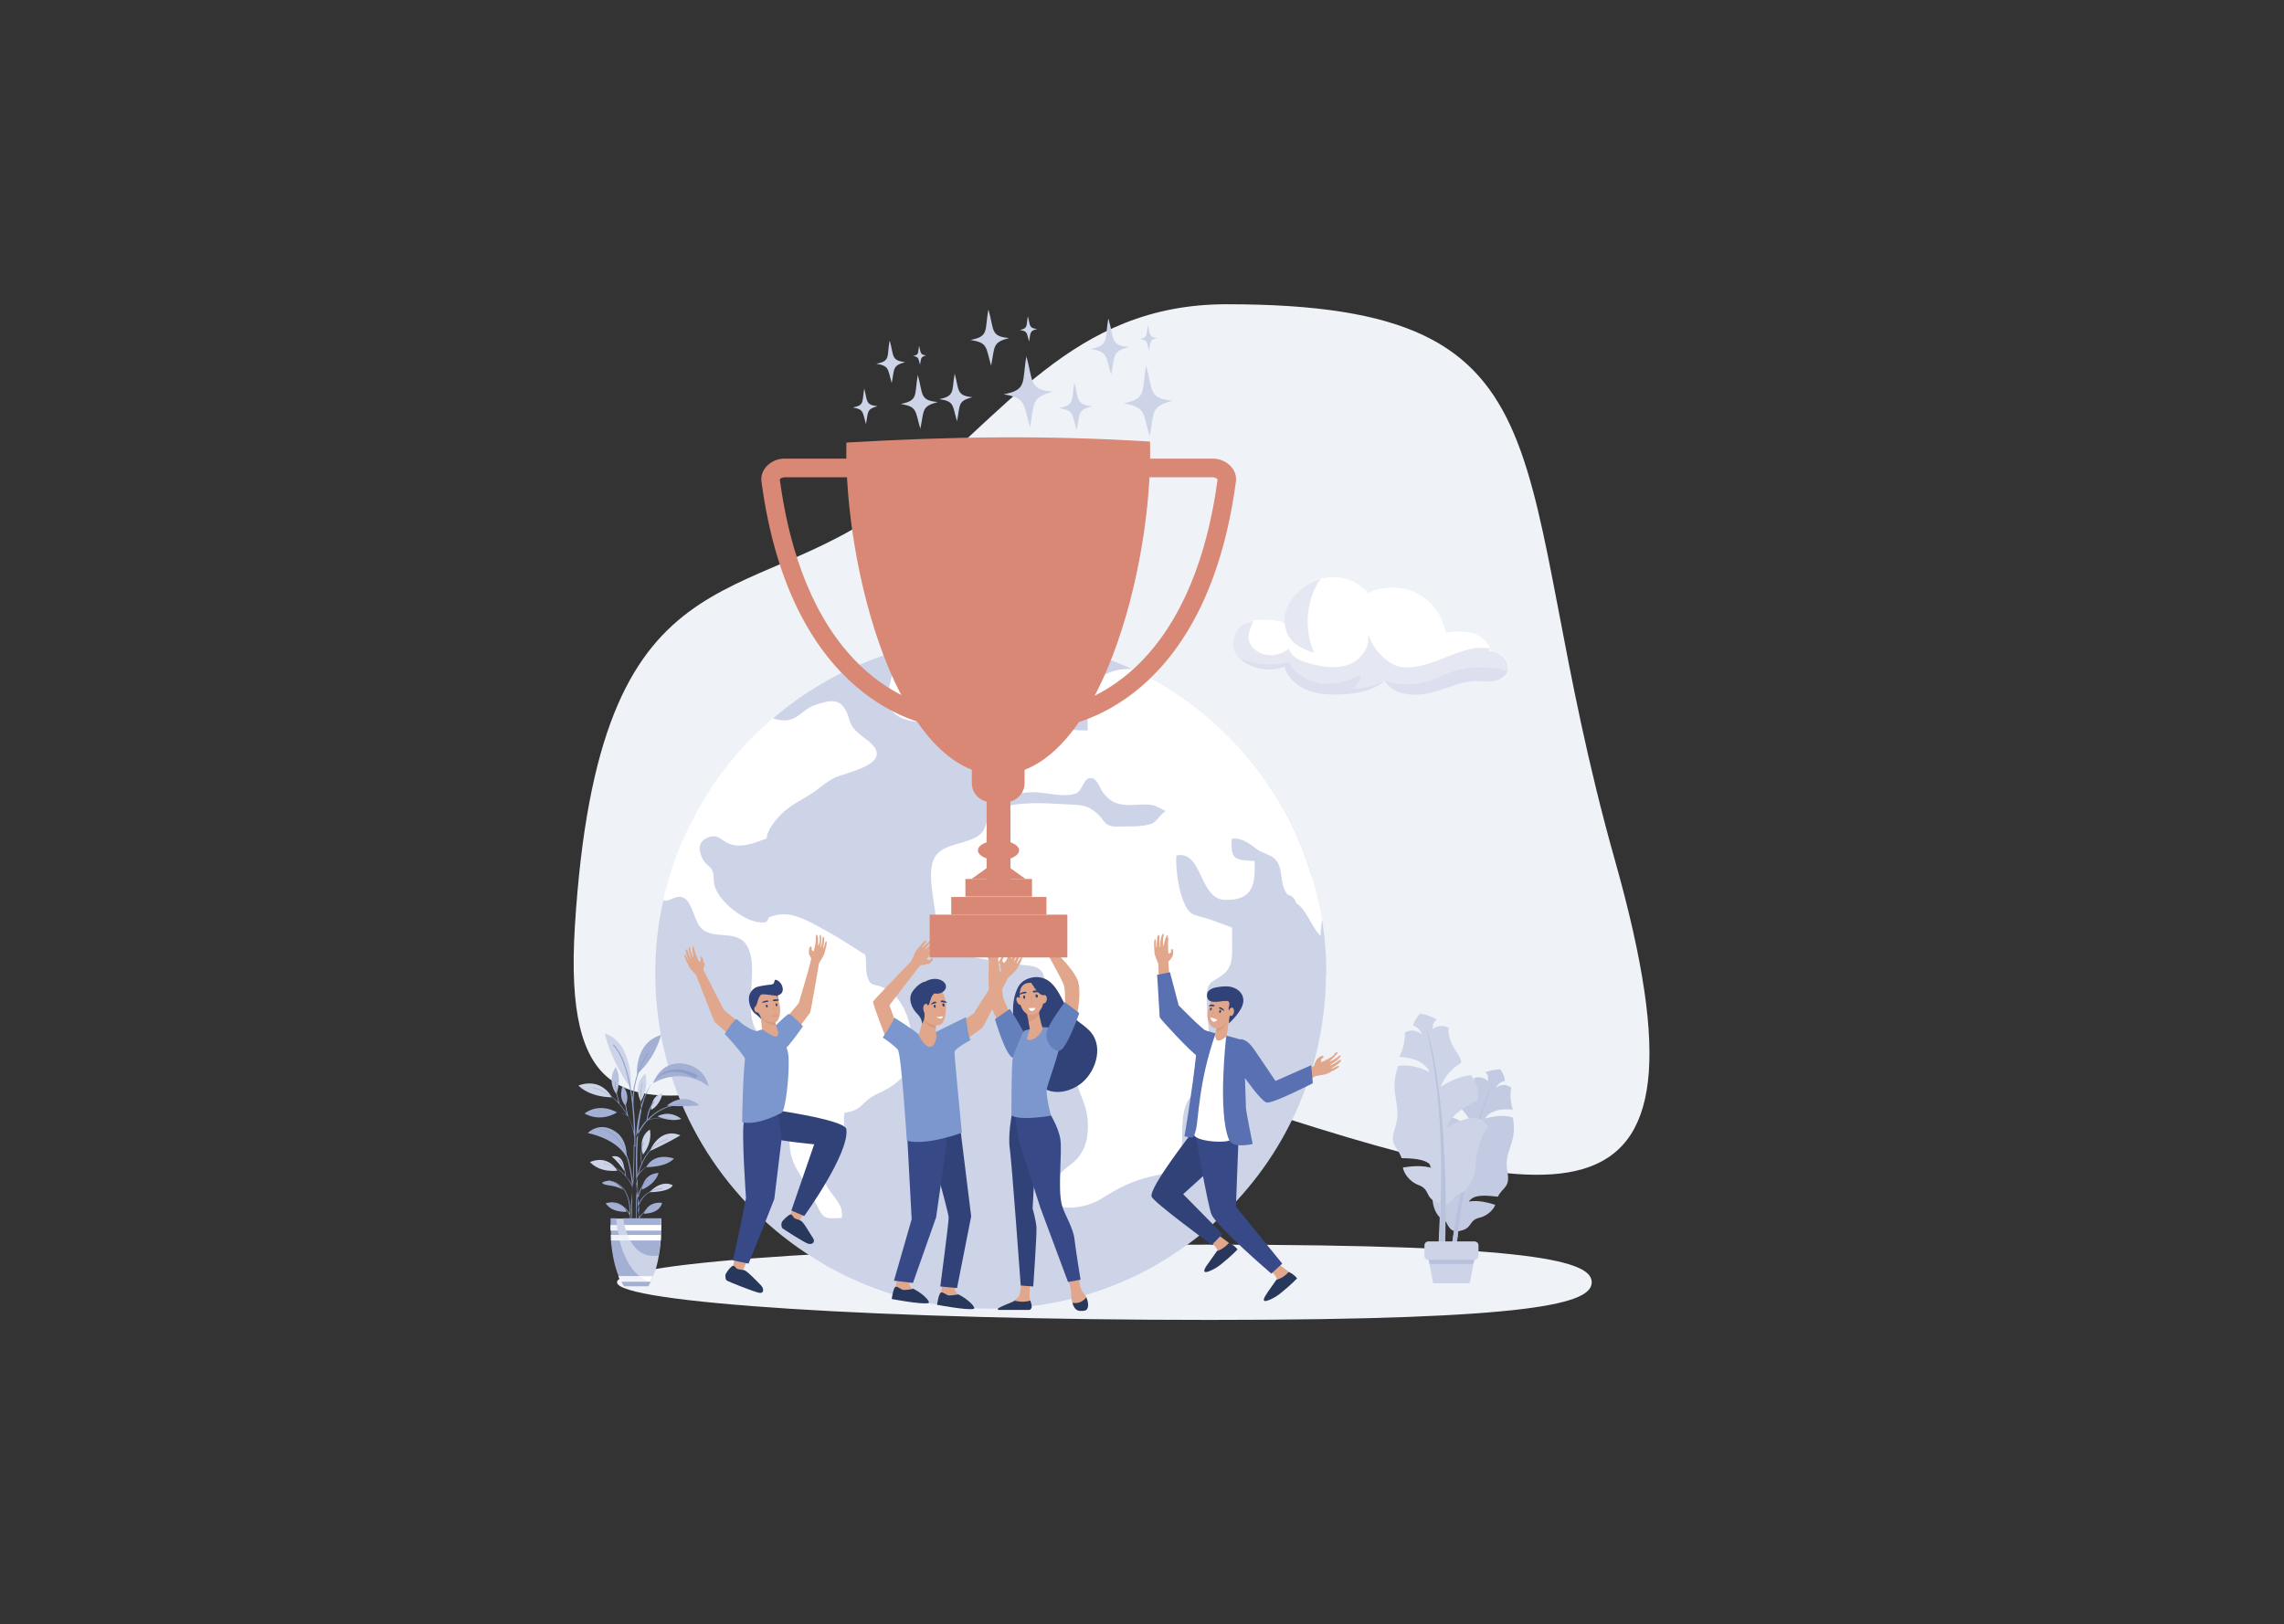 <?xml version="1.0" encoding="UTF-8"?>
<svg id="Capa_1" data-name="Capa 1" xmlns="http://www.w3.org/2000/svg" version="1.1" viewBox="0 0 710 505">
  <rect x="0" y="0" width="710" height="505" fill="#333333" stroke="none"/>
  <defs>
    <style>
      .cls-1 {
        fill: #a3b0d4;
      }

      .cls-1, .cls-2, .cls-3, .cls-4, .cls-5, .cls-6, .cls-7, .cls-8, .cls-9, .cls-10, .cls-11, .cls-12, .cls-13, .cls-14, .cls-15, .cls-16, .cls-17, .cls-18, .cls-19, .cls-20, .cls-21, .cls-22, .cls-23, .cls-24, .cls-25 {
        stroke-width: 0px;
      }

      .cls-1, .cls-3, .cls-4, .cls-5, .cls-6, .cls-9, .cls-10, .cls-12, .cls-13, .cls-14, .cls-15, .cls-16, .cls-17, .cls-18, .cls-19, .cls-20, .cls-21, .cls-22, .cls-23, .cls-24, .cls-25 {
        fill-rule: evenodd;
      }

      .cls-2 {
        fill: #d49e84;
      }

      .cls-3 {
        fill: #6380bd;
      }

      .cls-4 {
        fill: #7c97cd;
      }

      .cls-5 {
        fill: #c3cbe2;
      }

      .cls-6 {
        fill: #e1a894;
      }

      .cls-7, .cls-24 {
        fill: #cdd4e7;
      }

      .cls-8, .cls-16 {
        fill: #d88874;
      }

      .cls-9 {
        fill: #5971b2;
      }

      .cls-10 {
        fill: #d8997d;
      }

      .cls-11 {
        fill: #a65d5a;
      }

      .cls-12 {
        fill: #dce0ee;
      }

      .cls-13 {
        fill: #384987;
      }

      .cls-14 {
        fill: #b9c2dc;
      }

      .cls-15 {
        fill: #28385d;
      }

      .cls-17 {
        fill: #eff2f7;
      }

      .cls-18 {
        fill: #e5e8f3;
      }

      .cls-19 {
        fill: #e1a78c;
      }

      .cls-20 {
        fill: #304277;
      }

      .cls-21 {
        fill: #8e9eca;
      }

      .cls-22 {
        fill: #9da8d1;
      }

      .cls-23 {
        fill: #eff2f9;
      }

      .cls-25 {
        fill: #fff;
      }
    </style>
  </defs>
  <g>
    <path class="cls-17" d="M381.3,94.6c-48.2,0-68.5,34.5-103.2,61.3-46,35.5-92,12.4-99.4,132.2-6.6,106.6,75.3,11.5,190.7,49.7,115.4,38.2,167.5,53.6,132.7-70-34.9-123.6-8.8-173.2-120.7-173.2Z"/>
    <path class="cls-17" d="M376,387c101.7,0,118.8,5.2,118.8,11.7s-17.1,11.7-118.8,11.7-184.2-5.3-184.2-11.7,82.5-11.7,184.2-11.7Z"/>
  </g>
  <g>
    <path class="cls-24" d="M412.2,302.5c0,7.8-.9,15.4-2.5,22.7-1.9,8.7-4.9,16.9-8.9,24.7-6.3,12.4-15,23.3-25.5,32.2-.3.2-.5.4-.8.7-4.4,3.7-9.2,7-14.2,10-15.4,9-33.3,14.1-52.4,14.1s-35.3-4.7-50.2-12.9c-.7-.4-1.5-.8-2.2-1.3-27.2-15.9-46.6-43.7-50.9-76.3-.6-4.5-.9-9.1-.9-13.8,0-7.8.8-15.3,2.5-22.6,0-.3.1-.6.2-.9.8-3.5,1.8-7,3-10.3.3-.8.6-1.7.9-2.5,2.8-7.5,6.4-14.6,10.8-21.1,1.2-1.9,2.6-3.7,3.9-5.5,4.2-5.6,9-10.7,14.2-15.3.4-.3.7-.6,1.1-1,1.3-1.1,2.6-2.2,3.9-3.2,9.5-7.4,20.3-13.1,32-16.9.4-.1.7-.2,1.1-.3,9.7-3,20.1-4.6,30.8-4.6s4.8,0,7.1.2c2.7.2,5.4.5,8.1.9,9.6,1.4,18.7,4.1,27.2,7.9.5.2,1.1.5,1.6.7,26.6,12.4,47.1,35.8,55.7,64.2,1.3,4.3,2.3,8.7,3.1,13.3,0,.4.1.7.2,1.1.8,5.2,1.2,10.5,1.2,16Z"/>
    <path class="cls-25" d="M407.7,272.2c-8.6-28.5-29.1-51.8-55.7-64.2-3.6-.1-7.2.5-10.5,3-5,3.7-3.1,10.7-3.4,16.1-6.4.3-17.4-2.8-21.3,3.1-1.2,1.8-1.5,3.5-3.2,5.2-1.8,1.8-2.9,2.8-4.5,5-.9,1.3-1.4,2.3-2.8,2.7-1.4,6,11.2,3.2,14.8,3.2,3.7,0,10.3,1.9,13.5.3,1.9-.9,2.2-4.2,3.9-4.6,2.4-.7,3.3,3,4.3,4.3,2.2,2.9,4.1,3.8,7.6,4,2.5.1,5.1-.4,7.6,0,1.8.3,2.9,1.3,4.4,1.9-1.7.8-2.6,3.3-4.6,4-3,1-7.5.7-10.5.8-4.2.1-3.8-2-6.4-4.2-3-2.6-5.1-2.5-9.1-2.7-6.3-.3-18.1-1.4-23.2,2.6-2.5,2-1.6,4.9-4,6.8-3.9,3.2-11.3,2.5-14,7-2.4,4-.5,12.2,0,16.2.8,5.9.7,11.1,6.8,13.4,5.7,2.2,12.8,2.6,18.7,3.7,3.3.6,7.3,0,8.3,3.5.5,1.7,0,4.1.3,6,.8,3.9,3.5,5.6,6.3,8.3,2.9,2.7,2.6,4.5,2.6,8.8,0,6.3.6,9.8,3,15.6,1,2.5,1.6,5.4,1.6,8.2,0,4.8-1.4,8.7-4.9,11.5-4.4,3.4-8.6,7.2-5.6,12.5,3.7,2.7,11.3.7,14.7-1.5,5.8-3.7,10.3-5.9,17.2-7.3,12.4-2.5,5.2-14.6,9.6-23,1.3-2.5,3.9-3.7,5.2-6,1.6-2.8,1.7-6.4,1.7-9.6,0-5.5-1-10.9-1-16.4,0-5.1,1.3-4.7,4.6-7,3.9-2.7,3.3-6.6,3.3-11.2,0-1.3,0-2.5,0-3.8-2.4-.9-4.7-1.7-7.1-2.6-1.4-.5-4.9-1.1-5.9-2.1-3.3-3.1-4.7-13.4-4.3-17.7,8.1-1.8,7,13.5,15,13.8,8.9.3,9.6-5,9.3-12.1-6-.3-7.5-.2-7.1-6.9,3-.5,5.7,1.6,7.9,3.3,1.5,1.1,3.9,1.6,5.2,2.7,3.3,2.7,1.4,8.1,4.3,11.4,1.4.3,2.3,1.3,2.6,2.6,3.1,1.7,4.8,7.5,7.6,10.2,0-1.7.3-3.4.5-5.1-.7-4.5-1.8-8.9-3.1-13.3Z"/>
    <path class="cls-25" d="M261.7,378.5c.8-4.9-5-7.8-5.5-12.1-.6-5.2,4.2-8,5.7-12.1.8-2.3.2-5.7.6-8.3,3-.5,4.1-1,6.2-3.1,2.5-2.5,4.4-2.8,7.4-4.5,5.2-3.1,8.4-7.6,7.7-13.9-.6-6.4-2.8-14.5-9.1-17.4-3.1-1.4-4.1-.2-5.1-3.5-.6-2.1-.2-4.6-.6-6.7-3.4-2.1-7.1-4.7-10.8-6.7-3.7-2-8.6-5.2-13-5.8-2.2-.3-4,0-5.9.7-.6.2-.5,1.3-1.3,1.6-.9.3-2.8,0-3.7-.3-4.6-1.3-11.1-6.6-12.2-11.2-.4-1.5,0-3.2-.7-4.6-.5-1.1-1.9-1.8-2.6-2.9-1.5-2.4-2.4-5.9,1.3-7.3,3.3-1.3,4.2,1.2,7,2.1,3.8,1.2,7.7-.5,11.2-1.8.2-2.9,3.4-6.6,5.5-8.4,2.8-2.5,6.3-4,9.3-6.1,2-1.4,3.8-3.1,6-4.2,3.3-1.8,17.4-4,12.4-10.1-1.9-2.3-5.3-3.6-6.9-6.6-.6-1.1-.7-2.2-1.2-3.4-2.1-5-5.2-4.3-10-2.7-4.2,1.4-5.7,5.5-10.8,4.7-.9-.1-1.7-.3-2.4-.6-.4.3-.7.6-1.1,1-5.2,4.6-10,9.7-14.2,15.3-1.4,1.8-2.7,3.6-3.9,5.5-4.3,6.6-8,13.7-10.8,21.1-.3.8-.6,1.7-.9,2.5-1.2,3.4-2.1,6.8-3,10.3,0,.3-.1.6-.2.9,2.1.8,3.9-2,6.5-.7,2.7,1.4,3.1,7.3,5.6,9.6,4,3.6,11.2-.1,14.2,5.6,4.1,7.8-2.9,22.2,4.7,28.2,3.1,2.5,4,1.5,3.5,6.5-.4,4.3-1.1,8.6,0,12.9,1.2,4.6,4.3,7.6,4.7,12.3.3,4,.6,6.1,2.6,9.6,2.2,3.8,4.3,7.3,6.2,11.2,2.1,4.4,2.9,3.7,7.6,3.6Z"/>
    <path class="cls-25" d="M277.1,220.8c1.8,2.9,8.7,4.7,11.9,2.9,2.9-1.6,3.5-5.2,7.9-6.4,3.4-.9,10.7.7,13.1-2.2,2.1-2.6-.9-7.3,1.4-9.5,1.8-1.7,5.8-.2,7.9-1.7.6-.4,3.2-3.7,3.5-4.4,0-.1,0-.2.1-.3-2.7-.4-5.4-.7-8.1-.9-2.4-.2-4.7-.2-7.1-.2-10.7,0-21,1.6-30.8,4.6-.4.1-.7.2-1.1.3.6,1.1,1.2,2.3,1.5,3.8.9,4.7-3.3,9.2-.4,13.9Z"/>
  </g>
  <g>
    <g>
      <path class="cls-19" d="M279.1,396.5l-.7,3.8c-.1.5-.6,1.6-.6,2.1-.2,1.6,7.5-.5,5.9-1.5-.1,0-1-1.1-1-1.6,0-.9.2-2.2.2-2.2l-3.8-.5Z"/>
      <path class="cls-15" d="M283.7,400.8s-1.8.3-2.7.3c-.9,0-1.9-1.2-2.6-1-.7.2-1.2,3.8-1.2,3.8,0,0,8.9,1.7,11.3,1.3,1.1-.2-1.5-3-4.8-4.6Z"/>
      <path class="cls-19" d="M293.2,398.1l-.7,3.8c-.1.5-.6,1.6-.6,2.1-.2,1.6,7.5-.5,5.9-1.5-.1,0-1-1.1-1-1.6,0-.9.2-2.2.2-2.2l-3.8-.5Z"/>
      <path class="cls-15" d="M297.8,402.5s-1.8.3-2.7.3c-.9,0-1.9-1.2-2.6-.9-.7.2-1.2,3.8-1.2,3.8,0,0,8.9,1.7,11.3,1.3,1.1-.2-1.5-3-4.8-4.6Z"/>
      <path class="cls-19" d="M310.9,299.6c0,1.9.3,1.8.3,2,0,.3-2.1,3.5-2.1,3.5,0,0-6.1,9.4-6.4,10l-9.6,6.4,1.6,5.7s10.3-7.2,10.7-7.7c.5-.5,7.3-14.2,7.9-15.4,0,0,1.3-1.1,2-1.9.8-.7,1.2-1.8,1.4-2,0,0,.6-.9,1-2.1.4-1.1-.5-.2-.5-.2,0,0-1,1.8-1.2,1.7,0,0,.5-1.1,1-2.2.1-.3.2-.6.3-.9.3-.7,0-1.1-.5-.4-.1.2-.4.7-.5,1-.1.3-.3.6-.5.9-.3.5-.5,1-.5.9,0,0-.2,0,0-.3.1-.4.6-1.1.7-1.7,0-.3.3-1,.3-1,0,0,.1-1.1,0-1.1-.3-.2-.6.6-.7,1-.2.3-.4,1-.4,1,0,0-.7,1.4-.9,1.3,0,0,.3-.9.5-1.9.2-.9.3-1.8.1-1.8-.3-.1-.6.8-.6.8,0,0-.2.7-.3.9,0,.3-.4,1-.4,1,0,0-1.3,2.5-1.5,2.4-.2-.1-.5-.6-.5-.8,0-.2.3-.5.3-.7,0-.2,0-.4-.3-.5-.2,0-.7.8-.7.8,0,0-.4.7-.4,1.2Z"/>
      <path class="cls-19" d="M288.3,299.7c-1.8.6-1.8.3-2,.4-.3,0-2.6,3.1-2.6,3.1,0,0-6.9,8.9-7.2,9.4l2.5,6.9-3.6,3.3s-4.2-10.8-4-11.4c.3-.6,11-11.6,11.9-12.6,0,0,.7-1.6,1.1-2.5.4-1,1.3-1.7,1.5-2,0,0,.6-.9,1.6-1.7.9-.7.4.3.4.3,0,0-1.4,1.6-1.2,1.7.1,0,.8-.8,1.8-1.6.2-.2.5-.4.7-.6.6-.5,1-.3.5.3-.2.2-.5.6-.8.8-.3.2-.5.5-.7.8-.4.5-.7.8-.7.8,0,0,0,.2.3,0,.3-.3.9-.9,1.4-1.3.3-.2.9-.6.9-.6,0,0,1-.5,1-.4.3.2-.3.8-.7,1-.2.3-.8.7-.8.7,0,0-1,1.2-.9,1.3,0,0,.8-.6,1.6-1.1.7-.5,1.6-.8,1.7-.7.2.2-.6.8-.6.8,0,0-.6.4-.7.6-.2.2-.8.7-.8.7,0,0-2,2.1-1.8,2.2.2.1.7.3.9.2.2,0,.4-.4.5-.5.2,0,.4,0,.6.1.1.2-.5.9-.5.9,0,0-.5.6-1,.8Z"/>
      <path class="cls-20" d="M286.8,348.6s8,27.6,8.1,30c0,1.8-2.6,21.4-2.6,21.4l5.2.5,4.4-22.3-3.6-29.1-11.7-.5Z"/>
      <polygon class="cls-13" points="281.8 349.3 283.4 379.1 277.9 398.2 283.8 398.9 291 378.5 294.3 355.5 292.7 347.8 281.8 349.3"/>
      <path class="cls-4" d="M300.3,316.3s.6,6,1.4,7.1c0,0-5,2.6-5,3.8,0,1.3,2.3,25,2.3,25,0,0-10.8,4.1-17.1,2.5,0,0-1.7-26.9-2.8-28.3-1.1-1.4-4.7-3.8-4.7-3.8,0,0,3.5-5.2,3.6-6.2,0,0,6.4,4,7.5,5.2,1,1.3,3.4,0,4,0,0,0,9.8-4.9,10.7-5.3Z"/>
      <path class="cls-19" d="M287.1,316.5l-1.5,5.3s1.8,4,3.7,3.7c1.6-.3,1.8-3.3,1.8-3.3,0,0-.5-3.2,0-4.7.4-1.5-4-1-4-1Z"/>
      <path class="cls-10" d="M291.1,317.5c.4-1.5-4-1-4-1v.4c0,.3,0,.6.3.8.8,1.1,2.3,1.9,3.5,2.1,0-.9,0-1.8.2-2.4Z"/>
      <path class="cls-19" d="M287.3,308.7c-.1,0-1.7,6.1-.3,8,1.4,1.9,4.5,2.8,5.8,1.6,1.4-1.3,2.1-8.1-.2-10.1-2.3-2.1-5.3.5-5.3.5Z"/>
      <path class="cls-20" d="M287.8,305.2c-.9,0-2.6,1-4,2.9-1.8,2.3-.3,5.6,1.4,7.2,1.6,1.6,1.4,3.1,1.4,3.1l.4-.8c.3-.6.4-1.2.4-1.9,0-.4,0-.8-.2-1.2-.3-1,1.1-1.4,1.5-2.1.4-.5.5-1.9,1.1-2.8l.6-.7s1.5.3,2.6-.4c3-2.1-.8-5.7-5.2-3.4Z"/>
      <path class="cls-19" d="M288.6,313.6c0,.8-.5,1.4-.9,1.3-.4,0-.7-.7-.7-1.5,0-.8.5-1.3.9-1.3.4,0,.7.7.7,1.5Z"/>
      <path class="cls-20" d="M290.6,313.4c-.3,0-.6-1,0-1,.3,0,.4,1,0,1Z"/>
      <path class="cls-20" d="M293.4,313c.3,0,.4-1.1-.3-1-.3,0-.2,1,.3,1Z"/>
      <path class="cls-20" d="M290.8,311.5c.4,0,.4.3.1.4,0,0-1.7.5-1.6.4.1-.2.7-.8,1.5-.9Z"/>
      <path class="cls-20" d="M292.7,311.1c-.4,0-.4.4,0,.5.1,0,1.8.3,1.7.1-.2-.2-.9-.7-1.6-.6Z"/>
      <path class="cls-10" d="M293.3,315.1c-.7.6-.8.2-.5.1.8-.2-.1-.3-.6-1.7,0-.1.1-.2.2,0,0,0,.2.4.2.5.6,1,1,1,.8,1.2Z"/>
      <path class="cls-25" d="M293.1,316.2c-.7,1-1.4.2-2.1.1,1.8-.3,2.3-.4,2.1-.1Z"/>
    </g>
    <path class="cls-19" d="M330.8,318.4s.7-9.9-.1-12.1c-.8-2.2-5-9.6-5.2-9.9-.2-.3-4.6-.7-4.3-1.1.2-.5,2.2.3,2.4-.3.1-.6-2.8-5-2.4-5.1.7-.2,1.9,2.6,2.2,2.4.3-.2-1.5-2.8-1.1-3.2.5-.4,1.5,2.7,1.8,2.7.3,0-.6-3.1,0-3,.3,0,.7,2.8,1.1,2.6.4-.2.4-2.3.8-2.2.4,0-.3,1.8.2,2.8.4,1,.2,2,1.4,3.4,1.2,1.4,6,5.8,7.4,9.4,1.4,3.5-.3,11.4-.3,11.4l-4,2.3Z"/>
    <path class="cls-19" d="M310.6,290.7s-.1.7-.2.9c0,.3,0,1.1,0,1.1,0,0,0,2.8.2,2.8.2,0,.5-.5.5-.7,0-.2.2-.4.2-.5,0-.2.2-.3.5-.2.2,0,.1.8,0,1-.3.8-1.4,2.7-1.5,2.9-.1.2.7,5.1.8,6.7h0c.3,2.7.8,5.5.8,5.8l4.7,10.8-3.3,3.3s-5.4-11.9-5.6-12.5c0-.3-.4-6.7-.4-6.7,0-3.1.1-5.9.1-6.5,0,0-.4-1.6-.8-2.6-.3-1-.2-2.1-.3-2.3,0,0-.2-1,0-2.3.2-1.1.5,0,.5,0,0,0,0,2.1.2,2,.1,0,0-1.1.2-2.3,0-.3,0-.6.1-.9.1-.7.6-.9.6,0,0,.3,0,.7,0,1.1,0,.4,0,.7,0,1,0,.6,0,1,0,1,0,0,.1.1.2-.2,0-.4,0-1.3.2-1.8,0-.3.2-1,.2-1,0,0,.3-1.1.4-1.1.4,0,.3.9.2,1.3,0,.3-.1,1-.1,1,0,0,0,1.5.2,1.5.2,0,.8-3.6,1.2-3.6.3,0,.1,1.1.1,1.1Z"/>
    <path class="cls-20" d="M314.9,314.3c0-2.6.4-5.1,1.6-7.4,1-2,3.5-3.1,5.7-3.1,7.1.1,7.8,9.5,12.2,13.2,1.4,1.1,2.9,2.1,4.1,3.3,4.7,4.5,2.4,12.5-2.1,16.3-3.1,2.6-8,4-11.7,1.9-1.9-1.1-3.4-3-4.4-5-1.5-2.8-2.4-6.1-3.4-9.1-1.1-3.2-2-6.6-2-10Z"/>
    <path class="cls-3" d="M313.9,313.7s4.7,7,5.2,9.6c.5,2.6-1.8,5.8-4.1,5.6-2.3-.2-5.7-12-5.7-12l4.6-3.2Z"/>
    <path class="cls-19" d="M335.3,397.2s.4,3.5,1.3,4.6c.3.4.8.9,1.1,1.5.5,1.1.2,2.6-.2,3.5-.2.4,0,.4-.5.6-1.4.4-2.8-.3-3.4-1.7-.3-.7-.6-1.7-.6-2.9,0-3.1-1-4.7-1-4.7l3.3-.8Z"/>
    <path class="cls-19" d="M320.3,398.5s-.4,3.9-.2,5.1c.1.7.8,2.1.5,2.7-.4.6-.7.8-.7.8h-8.8c-.5,0-.2-.3.2-.6.6-.5,1.2-.8,3.2-1.7.1,0,.6-.4.8-.5.4-.3.9-.7,1.3-1.1.7-.7.8-4.1.8-4.1l3-.7Z"/>
    <path class="cls-20" d="M314.5,346.7s-1.2,6.3-.6,10.4c.6,4.1,3.4,42.6,3.4,42.6l3.9.3s1.1-16,1-18.2c-.1-2.2-1.2-6-1.2-6l.7-12.9-4.6-17.1-2.6.9Z"/>
    <path class="cls-13" d="M326,345.6s3,4.7,3.6,8.5c.7,3.8-.9,15.5.5,20.6.7,2.7,3.5,7,3.9,10.5.4,3.5,1.9,12.7,1.9,12.7l-3.9.7-8.6-23.1-6.7-20.8-1.6-10.7,10.9,1.7Z"/>
    <path class="cls-4" d="M324,319.4s4.1-.2,5.6,1.6c1.6,1.8-3.9,15.5-4.2,17.7-.3,2.2,1.3,8.2,1.3,8.2,0,0-9.6,1.7-12.3-.1,0,0,0-16,.4-17.6.3-1.6,2.9-8,3.5-8.6.6-.6,5.7-1.2,5.7-1.2Z"/>
    <path class="cls-19" d="M322.8,313.9s0,.1,0,.3c.2,1,.8,4.2,1.2,5.1.5,1.1-2,4.5-4.5,4-.7-.1.7-3.1.6-3.5-.1-.6-.3-1.5-.4-2.3,0-.5-.2-1-.3-1.4-.2-1.3-.4-2.4-.4-2.4l3.6.2Z"/>
    <path class="cls-10" d="M322.8,314.2c0-.2,0-.3,0-.3l-3.6-.2s.2,1.1.4,2.4c0,.5.2,1,.3,1.4.6,0,1.2-.3,1.8-.8.7-.5,1.1-1.2,1.4-1.9,0-.2,0-.4,0-.6Z"/>
    <path class="cls-19" d="M320.5,305.6s1.7-.2,2.8,1.2c1,1.4,2.1,5.7-.6,8-2.7,2.3-5.3-.4-5.6-3.2-.3-2.8-.4-6.2,3.5-6Z"/>
    <path class="cls-19" d="M316.2,311.6c.3.6.8,1,1.2.8.3-.2.4-.8,0-1.5-.3-.6-.8-1-1.2-.8-.3.2-.4.8,0,1.5Z"/>
    <path class="cls-20" d="M320.3,305.1s2.2,4.1,3.8,4.3c1.6.2,1.8,2.4,1.8,2.4,0,0-.5-5-2.1-6-1.6-1-3.6-.7-3.6-.7Z"/>
    <path class="cls-15" d="M333.4,405.1c2.1.4,3.6-.8,4.3-1.7.5,1.1.8,2.6.3,3.5-.4.8-1.4.7-2.2.7-.9,0-1.5-.5-1.9-1.2-.2-.3-.4-.8-.5-1.3Z"/>
    <path class="cls-15" d="M315.3,404.4c2.3.6,4.1.3,5,0,.2.7.5,1.6.4,2.1-.2.6-.5.8-.8.8-2.1,0-7.8,0-9.5,0-.2,0-.3-.3-.2-.4.4-.5,4.9-2.2,5.1-2.3Z"/>
    <path class="cls-19" d="M323.7,310.5c-.1.7.1,1.4.6,1.5.5.1,1-.4,1.1-1.1.1-.7-.1-1.4-.6-1.5-.5-.1-1,.4-1.1,1.1Z"/>
    <path class="cls-3" d="M331,311.6s-5.1,6.7-5.6,9.3c-.6,2.6,1.5,5.9,3.8,5.8,2.3,0,6.3-11.7,6.3-11.7l-4.5-3.4Z"/>
    <path class="cls-20" d="M319.1,308.7c-.2.2-.9.2-1.3.3-.2,0-.7.3-.9.3-.5-.1,1.1-1.1,2.1-.9.1,0,.2.2,0,.3Z"/>
    <path class="cls-20" d="M321.1,308.1c.9-.4,2.7.2,2.2.5-.2,0-.7-.1-.9-.1-.4,0-1.1.2-1.3,0-.1,0-.1-.3,0-.3Z"/>
    <path class="cls-20" d="M318.4,310.6c-.3,0-.6-1,0-1.1.4,0,.4,1,0,1.1Z"/>
    <path class="cls-20" d="M322.4,310.2c.3,0,.4-1.1-.3-1-.4,0-.2,1.1.3,1Z"/>
    <path class="cls-10" d="M320.1,312.1c0-.1.2-.1.3-.2.4-.2.5,0,0-1.8,0-.4-.2-.6,0-.6.1,0,.1.1.2.5.5,2,.4,1.8-.4,2.1,0,0,0,0-.1,0Z"/>
    <path class="cls-25" d="M319.8,313.6c0-.2.1-.1,2-.2.5,0-1.2,2-2,.2Z"/>
  </g>
  <g>
    <path class="cls-16" d="M325.7,142.6h51.4c3.9,0,7.6,3.2,7.1,7.1-9.1,68.1-50.1,76.6-58.5,76.6v-83.7h0ZM331.5,148.4v71.3c1.3-.3,2.6-.8,3.7-1.2,5.8-2.1,11.1-5.3,15.8-9.3,15.3-13.1,22.9-33.5,26.4-53.1.4-2.4.8-4.7,1.1-7-.2-.4-1-.7-1.4-.7h-45.6Z"/>
    <path class="cls-16" d="M295.2,142.6h-51.4c-3.9,0-7.6,3.2-7.1,7.1,9.1,68.1,50.1,76.6,58.5,76.6v-83.7h0ZM289.4,148.4v71.3c-1.3-.3-2.6-.8-3.7-1.2-5.8-2.1-11.1-5.3-15.8-9.3-15.3-13.1-22.9-33.5-26.4-53.1-.4-2.4-.8-4.7-1.1-7,.2-.4,1-.7,1.4-.7h45.6Z"/>
    <path class="cls-16" d="M263.2,137.6c32.6-1.9,62.4-2.3,94.3-.3,1,38.9-16.1,103.6-47.1,103.6h0c-31.4,0-48.1-64.5-47.3-103.3Z"/>
    <path class="cls-16" d="M302.2,237.6h16.3v5.9c0,3.2-2.6,5.9-5.9,5.9h-4.6c-3.2,0-5.9-2.6-5.9-5.9v-5.9Z"/>
    <polygon class="cls-16" points="310.4 267.2 314.6 270.3 318.8 273.3 302 273.3 306.2 270.3 310.4 267.2"/>
    <rect class="cls-8" x="306.7" y="246.7" width="7.4" height="31.4"/>
    <path class="cls-16" d="M310.4,261.3c3.5,0,6.4,1.4,6.4,3.1s-2.9,3.1-6.4,3.1-6.4-1.4-6.4-3.1,2.9-3.1,6.4-3.1Z"/>
    <rect class="cls-8" x="300.1" y="273.3" width="20.7" height="5.5"/>
    <rect class="cls-8" x="295.7" y="278.9" width="29.6" height="5.5"/>
    <rect class="cls-8" x="289" y="284.4" width="42.8" height="13.3"/>
  </g>
  <g>
    <path class="cls-25" d="M410.5,180c5.1-1.4,10.8-.2,14.8,4.4,4.7-2.3,10.5-2.3,15.2.1,4.7,2.4,8.1,7.1,8.9,12.3,2.7-.4,5.6-.7,8.2,0,2.7.7,5.2,2.8,5.6,5.5,3.3.1,6.8,3.3,5.6,6.4-.7,1.7-2.6,2.7-4.5,3-1.9.3-3.8,0-5.6,0-4,.2-7.8,1.9-11.7,3.1-3.2,1-6.7,1.5-10,.9-2.6-.5-5.1-1.8-6.4-4.1-3.6,3.1-8.6,4-13.4,4.2-3.5.2-7.2,0-10.5-1.3-3.3-1.3-6.3-3.9-7.2-7.3-4.7,1.7-10.1.8-13.8-2.5-2.8-2.5-2.6-7.1-.1-9.8,2-2.1,5.2-2.3,8.1-2.2,2,0,4.2.2,5.8,1.3-.4-3,.8-6.1,2.6-8.4,2.3-2.8,5.3-4.8,8.5-5.7Z"/>
    <path class="cls-18" d="M410.5,180c-3.2.9-6.2,2.8-8.5,5.7-1.9,2.4-3.1,5.4-2.6,8.4.3,2.3,1.2,4.3,2.9,5.8,1.8,1.5,4,2.4,6.2,3.1-3.2-7.4-2.6-16.4,2-23Z"/>
    <path class="cls-18" d="M385.5,204.8c3.7,3.4,9.1,4.2,13.8,2.5.9,3.4,3.9,6.1,7.2,7.3,3.3,1.3,7,1.4,10.5,1.3,4.8-.2,9.8-1.1,13.4-4.2,1.3,2.3,3.9,3.6,6.4,4.1,3.3.6,6.8.1,10-.9,3.9-1.2,7.6-3,11.7-3.1,1.9,0,3.8.2,5.6,0,1.9-.3,3.8-1.2,4.5-3,1.2-3.1-2.2-6.3-5.6-6.4,0-.3-.1-.6-.2-.9-1.3-.1-2.6,0-3.9,0-6.7.9-12.6,5-19.4,5.9-1.8.2-3.7.2-5.4-.4-1.5-.5-2.8-1.5-4-2.5-2.2-2-3.9-4.6-4.9-7.5,1,4.1-2.2,8.3-6.1,9.7-3.9,1.4-8.3.6-12.4-.5-2.5-.7-5.3-2-6.1-4.5-3,2.5-7.7,2.8-10.6.2-3.2-2.9-1.6-5.8-.4-8.8-1.6.3-3.2.8-4.3,2-2.5,2.7-2.7,7.3.1,9.8Z"/>
    <path class="cls-12" d="M430.4,211.7c-3.6,3.1-8.6,4-13.4,4.2-3.5.2-7.2,0-10.5-1.3-3.3-1.3-6.3-3.9-7.2-7.3-4.7,1.7-10.1.8-13.8-2.5,4.8,1.9,10.1,2.3,15.1,1,1.9,3.8,6,6.2,10.2,6.7,4.2.5,8.5-.7,12.2-2.7,0,1.8-1.1,3.5-2.7,4.3,3.5,0,6.9-.7,10-2.4Z"/>
    <path class="cls-12" d="M468.7,208.7c-.7,1.7-2.6,2.7-4.5,3-1.9.3-3.8,0-5.6,0-4,.2-7.8,1.9-11.7,3.1-3.2,1-6.7,1.5-10,.9-2.6-.5-5.1-1.8-6.4-4.1,4,1.6,8.9,1.5,13.1.3,2.4-.7,4.6-1.8,6.9-2.7,5.7-2.1,12.5-2.3,18.3-.5Z"/>
  </g>
  <path class="cls-24" d="M307.3,96.4c1.8,6.2.5,8.2,6.4,8.7-5.3,1.4-4.4,2.6-5.6,8.6-1.7-5.9-1-7.1-6.4-8,5.8-1.1,4.4-3,5.5-9.3Z"/>
  <path class="cls-24" d="M319,110.6c2.3,8,.7,10.5,8.3,11.2-6.8,1.8-5.7,3.3-7.1,11.1-2.2-7.6-1.2-9.1-8.2-10.3,7.5-1.4,5.6-3.8,7.1-12Z"/>
  <path class="cls-24" d="M296.7,115.9c1.5,5.4.5,7.1,5.6,7.6-4.6,1.2-3.8,2.2-4.8,7.5-1.5-5.1-.8-6.2-5.5-6.9,5-1,3.8-2.6,4.8-8.1Z"/>
  <path class="cls-24" d="M319.5,98.3c.8,2.8.2,3.7,2.9,4-2.4.6-2,1.2-2.5,3.9-.8-2.7-.4-3.2-2.9-3.6,2.6-.5,2-1.3,2.5-4.2Z"/>
  <path class="cls-24" d="M344.6,99.2c1.8,6.2.5,8.2,6.4,8.7-5.3,1.4-4.4,2.6-5.6,8.6-1.7-5.9-1-7.1-6.4-8,5.8-1.1,4.4-3,5.5-9.3Z"/>
  <path class="cls-24" d="M356.2,113.4c2.3,8,.7,10.5,8.3,11.2-6.8,1.8-5.7,3.3-7.1,11.1-2.2-7.6-1.2-9.1-8.2-10.3,7.5-1.4,5.6-3.8,7.1-12Z"/>
  <path class="cls-24" d="M333.9,118.7c1.5,5.4.5,7.1,5.6,7.6-4.6,1.2-3.8,2.2-4.8,7.5-1.5-5.1-.8-6.2-5.5-6.9,5-1,3.8-2.6,4.8-8.1Z"/>
  <path class="cls-24" d="M356.8,101.1c.8,2.8.2,3.7,2.9,4-2.4.6-2,1.2-2.5,3.9-.8-2.7-.4-3.2-2.9-3.6,2.6-.5,2-1.3,2.5-4.2Z"/>
  <path class="cls-24" d="M276.6,106c1.3,4.7.4,6.1,4.8,6.6-4,1.1-3.3,1.9-4.2,6.5-1.3-4.4-.7-5.3-4.8-6,4.4-.8,3.3-2.2,4.1-7Z"/>
  <path class="cls-24" d="M285.3,116.6c1.7,6,.5,7.9,6.2,8.4-5.1,1.4-4.2,2.5-5.4,8.3-1.7-5.7-.9-6.8-6.1-7.7,5.6-1.1,4.2-2.8,5.3-9Z"/>
  <path class="cls-24" d="M268.6,120.6c1.1,4,.3,5.3,4.2,5.7-3.4.9-2.9,1.7-3.6,5.6-1.1-3.8-.6-4.6-4.1-5.2,3.8-.7,2.8-1.9,3.6-6.1Z"/>
  <path class="cls-24" d="M285.7,107.5c.6,2.1.2,2.8,2.2,3-1.8.5-1.5.9-1.9,2.9-.6-2-.3-2.4-2.2-2.7,2-.4,1.5-1,1.9-3.2Z"/>
  <g>
    <path class="cls-20" d="M236.7,317s-1-1.2-1.8-1.7c-.8-.5-2-2.3-2.1-4.5-.1-2.2,1.4-3.4,2.2-3.8.9-.4,4.3-1,5.5-.7,1.2.4,1.4,4.8,1.4,4.8l-1.2,3.7-4.1,2.2Z"/>
    <path class="cls-19" d="M245.6,377.9v2.7s2.9-1.1,2.9-1.1c0,0,1.6-2.5,3.7-5.8-1.3-.6-2.7-1.1-4.1-1.6-1.4,3.4-2.5,5.8-2.5,5.8Z"/>
    <path class="cls-15" d="M248.7,379.4s-1.5-.4-1.8-.7c-.4-.3-.6-1.1-1.1-1.1-.6,0-2.6,1.9-2.8,2.5-.2.6-.1,1.4.2,1.8.4.3,6.7,4.4,8,4.8,1.3.4,2.4-.5,1.5-1.8-.9-1.2-3.1-5.5-4-5.4Z"/>
    <path class="cls-20" d="M237.3,344.6s25.4,3.4,25.8,6.5c1,7.5-13.1,27-13.1,27l-4-1.7,7.1-20.6s-11.3-1.1-12.3-1.8c-1-.7-3.5-9.5-3.5-9.5Z"/>
    <path class="cls-19" d="M227.7,393.9l.5,2.7,2.7-1.5s1.2-2.7,2.7-6.4c-1.4-.3-2.8-.6-4.3-.9-.9,3.6-1.5,6.1-1.5,6.1Z"/>
    <path class="cls-15" d="M231,394.9s-1.5-.2-1.9-.4c-.4-.3-.7-1-1.3-.9-.6.1-2.3,2.3-2.3,2.9,0,.6,0,1.4.5,1.7.4.3,8.7,3.6,10.1,3.8,1.3.2,1.5-1.2.5-2.3-1.1-1.1-4.7-5-5.5-4.8Z"/>
    <path class="cls-13" d="M241.9,347.1l-2.4-3.1s-7.3,1.1-8.2,4.4c-.9,3.3.6,24.1.6,24.1,0,0-2.8,14.2-4.1,19.4,1.4.3,3.5.7,4.9,1,2.6-6.3,8-20.1,8-20.1l2.3-18.9-1-6.8Z"/>
    <path class="cls-19" d="M251.4,296.3c.5,1.6.8,1.5.8,1.7,0,.2-.9,3.6-.9,3.6,0,0-2.8,9.8-3,10.3l-6.7,8,2.9,4.5s7-8.9,7.3-9.5c.3-.5,2.6-14.2,2.8-15.4,0,0,.8-1.3,1.3-2.2.5-.8.6-1.9.7-2.1,0,0,.3-.9.4-2.1,0-1-.5,0-.5,0,0,0-.4,1.9-.6,1.8-.1,0,.2-1.1.3-2.2,0-.3,0-.6,0-.8,0-.7-.4-.9-.5-.2,0,.3-.1.7-.1,1,0,.3-.1.6-.2.9-.1.6-.2,1-.2.9,0,0-.1,0-.1-.2,0-.4.2-1.2.2-1.7,0-.3,0-1,0-1,0,0-.2-1-.2-1-.3,0-.4.7-.3,1.1,0,.3,0,1,0,1,0,0-.3,1.4-.5,1.3,0,0,0-.9,0-1.8,0-.8-.2-1.6-.4-1.6-.3,0-.3.9-.3.9,0,0,0,.6,0,.8,0,.2-.1,1-.1,1,0,0-.5,2.5-.6,2.5-.2,0-.6-.4-.6-.5,0-.2,0-.5,0-.7,0-.2-.2-.4-.4-.3-.2,0-.4.9-.4.9,0,0-.1.7,0,1.2Z"/>
    <path class="cls-4" d="M245.1,315.3c-.3,0-7.7,6.5-7.4,8.5.2,2,3.6,4.6,5.8,2.9,2.1-1.7,6.1-7.6,6.1-7.6,0,0-3.4-3.7-4.4-3.8Z"/>
    <path class="cls-4" d="M241.8,320.5c0,0,3.1,4.4,3.3,7.9.4,6.3-1,17-2.1,17.6-8.6,4.4-12.3,2.9-12.3,2.9,0,0,.2-19.5,1.6-24.1.6-1.9,1.3-3.6,3.3-4.3.4-.2,4.1-1.4,6.2,0Z"/>
    <path class="cls-19" d="M240.7,317l1.1,3.6s.3,1-.2,1.5c-.8.9-4.7-2.1-4.7-2.1l-.7-5.9,4.5,2.9Z"/>
    <path class="cls-10" d="M236.4,315.9c1.2,2.2,3.6,3,4.8,2.9l-.5-1.9-4.5-2.9.2,1.8Z"/>
    <path class="cls-19" d="M237,307.9c1.6-1,3.7-.3,4.4,1.5.3.8.6,1.7.9,2.8.6,2.6-.1,5.4-1.3,5.7-1.2.3-4.8-.7-5.8-4.3-.6-2.3,0-4.6,1.7-5.6Z"/>
    <path class="cls-19" d="M236.2,313.6c.1.6-.1,1.1-.6,1.2-.5.1-1-.3-1.1-.8-.1-.6.1-1.1.6-1.2.5-.1,1,.3,1.1.8Z"/>
    <path class="cls-20" d="M235.1,312.8s-.5-1.2-.6-2.4c0-1.2.6-3.1,1.8-3.5,1.2-.5,4.1-.5,4.3-1.3.2-.8.2-.8.3-.9.2-.3,2.1.5,2.4,2.5.3,2-1.5,2.3-1.8,2.4-.3.1-3.7-.6-4.7-.4-1,.2-1.7,3.7-1.7,3.7Z"/>
    <path class="cls-19" d="M219.1,299.5c-.2,1.7-.5,1.6-.5,1.8,0,.3,1.6,3.3,1.6,3.3,0,0,4.7,9.1,4.9,9.5l8.1,6.6-2,5s-8.6-7.4-9-7.9c-.4-.5-5.3-13.4-5.8-14.6,0,0-1-1.1-1.7-1.9-.6-.7-.9-1.7-1.1-2,0,0-.5-.8-.8-2-.2-1,.4-.2.4-.2,0,0,.8,1.7.9,1.7,0,0-.4-1-.7-2.1,0-.3-.1-.6-.2-.8-.2-.7.2-1,.5-.3.1.2.3.6.3.9,0,.3.3.6.4.9.2.5.4.9.4.9,0,0,.1,0,0-.3,0-.4-.4-1.1-.5-1.6,0-.3-.2-.9-.2-.9,0,0,0-1,0-1,.3-.1.5.6.5,1,.1.3.3.9.3.9,0,0,.5,1.3.7,1.2,0,0-.2-.9-.3-1.7-.1-.8,0-1.6,0-1.7.3,0,.5.8.5.8,0,0,.1.6.2.8,0,.2.3.9.3.9,0,0,.9,2.4,1.1,2.3.2,0,.5-.5.5-.6,0-.2-.2-.5-.2-.6,0-.2.1-.4.3-.4.2,0,.5.8.5.8,0,0,.3.7.2,1.1Z"/>
    <path class="cls-4" d="M229,316.9c.3,0,3.3,3.6,7.7,4,.1,2-.9,12.3-3.4,11.1-1.6-3.9-8-10.5-8-10.5,0,0,2.6-4.3,3.6-4.6Z"/>
    <path class="cls-10" d="M239.5,315.7c.9,0,1.3,0,2.2,0,.3,0-.4.9-2.2.1,0,0,0,0,0,0Z"/>
    <path class="cls-20" d="M238.6,311.1c.4,0,.4.4,0,.4-3.3.8-1.1-.5,0-.4Z"/>
    <path class="cls-20" d="M240.5,310.8c-.4.2-.3.5,0,.5,3.4-.2.9-.8,0-.5Z"/>
    <path class="cls-10" d="M240.3,314.5h0c.4,0,.6-.1.6-.3,0-.1,0-.3-.1-.5-.1-.3-.3-.7-.5-1.4,0,0,0,0-.1,0,0,0,0,0,0,.1.2.7.4,1.2.5,1.5,0,.2.1.3.1.4,0,0-.3.1-.5.2,0,0,0,0,0,.1,0,0,0,0,0,0Z"/>
    <path class="cls-20" d="M241.5,312.9c.2,0,.3-1-.3-.9-.3,0-.1.9.3.9Z"/>
    <path class="cls-20" d="M238.5,313.3c.2,0,.3-1-.3-.9-.3,0-.1.9.3.9Z"/>
  </g>
  <g>
    <path class="cls-19" d="M379,384.2s4.3,3.1,5,4c1,1.3-7.3,3.8-6.4,2.3.2-.4.8-1.6.8-1.7.1-.6-1.6-2.3-1.6-2.3l2.2-2.3Z"/>
    <path class="cls-15" d="M375.4,393.1l2.9-4.1s1.8-.4,3.7-2.5c0,0,1.7.6,2.7,2,0,0-2,2.1-5,4.5,0,0-1.8,1.6-4.2,2.4-2.5.8-.1-2.3-.1-2.3Z"/>
    <path class="cls-19" d="M414.9,327.8s-.5.5-.7.6c-.2.2-.9.6-.9.6,0,0-2.5,1.4-2.6,1.2,0-.2,0-.7,0-.9.1-.1.5-.3.6-.4.1-.1.2-.4,0-.6-.2-.2-1,.3-1,.3,0,0-.7.4-1,.9-1,1.6-.7,1.7-.8,1.9-.2.2-3.7,1.8-3.7,1.8,0,0-10.5,4.4-11.1,4.6h0c0,.5.2.9.3,1.4.3,1.5.7,1.6,1,3,1.6-.8,12.8-7,13.9-7.6,0,0,1.7-.3,2.8-.5,1.1-.2,2-.9,2.3-1,0,0,1-.4,2-1.2.9-.7-.3-.4-.3-.4,0,0-1.9,1-1.9.8,0-.1,1-.6,2-1.4.3-.2.5-.4.7-.6.6-.5.5-1-.2-.6-.3.1-.7.4-.9.6-.3.2-.6.4-.9.5-.5.3-.9.5-.9.5,0,0-.1,0,.1-.3.3-.3,1.1-.7,1.6-1.1.3-.2.8-.7.8-.7,0,0,.7-.8.7-.9-.2-.3-.8.1-1.1.5-.3.1-.9.6-.9.6,0,0-1.4.8-1.5.6,0,0,.7-.6,1.4-1.3.6-.6,1.2-1.4,1.1-1.5-.2-.2-1,.4-1,.4Z"/>
    <path class="cls-19" d="M363.3,291.7s-.1.7-.2.9c0,.3,0,1.1,0,1.1,0,0,0,2.8.2,2.8.2,0,.7-.3.7-.4,0-.2,0-.6,0-.7,0-.2.3-.3.5-.3.2,0,.2,1,.2,1,0,0,0,.8-.2,1.2-.9,1.6-1.1,1.4-1.3,1.6-.1.3.3,4,.3,4,0,0,1.5,11.1,1.6,11.7h0c-.4.3-.9.3-1.4.3-1.5.4-1.8,0-3.2.4-.1-1.8-.4-14.2-.4-15.5,0,0-.6-1.6-1-2.6-.4-1-.2-2.1-.3-2.4,0,0-.1-1.1,0-2.3.2-1.1.5,0,.5,0,0,0,0,2.1.2,2.1.1,0,0-1.2.2-2.4,0-.3,0-.6.1-.9.1-.7.6-.9.6,0,0,.3,0,.8,0,1.1,0,.4,0,.7,0,1,0,.6,0,1.1,0,1,0,0,.1.1.2-.2,0-.4,0-1.3.2-1.9,0-.3.2-1,.2-1,0,0,.4-1,.5-1,.4,0,.3.8.1,1.2,0,.3-.1,1.1-.1,1.1,0,0,0,1.5.2,1.6,0,0,.2-.9.4-1.8.2-.8.6-1.6.8-1.6.3,0,.1,1,.1,1Z"/>
    <path class="cls-20" d="M385.6,352.4l-.7,3.4-17.1,15.5,12.2,12.4-3.3,3.4s-18-13.2-18.7-15c-1-2.7,12.9-20.4,12.9-20.4l14.6.8Z"/>
    <path class="cls-19" d="M397.5,393.1s4.3,3.1,5,4c1,1.3-7.3,3.8-6.4,2.3.2-.4.8-1.6.8-1.7.1-.6-1.6-2.3-1.6-2.3l2.2-2.3Z"/>
    <path class="cls-15" d="M393.9,402l2.9-4.1s1.9-.3,3.8-2.4c0,0,1.6.6,2.6,2,0,0-2,2.1-5,4.5,0,0-1.8,1.6-4.2,2.4-2.5.8-.1-2.3-.1-2.3Z"/>
    <path class="cls-13" d="M385,354l-.8,21.2,14.4,17.7-3.4,3.1s-16.8-14.4-18.6-18.4c-1.1-2.5-5-24.9-5-24.9l13.3,1.3Z"/>
    <path class="cls-25" d="M371.2,352.2c1.4-3.1,1.2-25.6,6.6-30.9,1.9.3,3.3.5,3.6.6.3,2.3.6,10.8.8,18.6.1,5.2,0,10.6.6,13.5.4,1.8-12.9,1.1-11.6-1.8Z"/>
    <path class="cls-9" d="M385.8,323.1c1.5.3,2.6,1,4.6,4,1.9,2.8,6.1,9,6.1,9l11.1-4.9.5,5.6s-12.6,6.5-14.4,6c-1.8-.6-6.3-7.1-6.7-7.6,0-.1.3,7.9.3,9.1s2.1,11.4,2.1,11.4c0,0-6.1,1.5-7.3-1.2-3.7-8.4-.9-32.5-.9-32.5,0,0,3.4.9,4.4,1.2Z"/>
    <path class="cls-9" d="M376.6,322.7s-2.5,6.6-4.3,5.7c-1.8-.9-11.7-11.6-11.8-12.1,0-.5-.8-13.2-.8-13.2l4-.8,2.7,10.3s7,7.2,8.5,7.9c1.5.7,1.6,2.2,1.6,2.2Z"/>
    <path class="cls-9" d="M370.7,353.7c-1.2,0-1.7-.2-2.5-.4,0,0,2.3-13,3.7-26,.5-5.1,1-7.2,3.1-6.8.6.1,2.3.7,2.9.8-5.3,15-5.3,26.5-6.1,29.8-.4,1.7-.7,2.5-1.1,2.5Z"/>
    <path class="cls-6" d="M378.4,319.1l-.6,2.3s-.1,2,.8,2.1c1.1.2,2.7-1.4,2.7-1.4l.9-6.4-3.9,3.4Z"/>
    <path class="cls-19" d="M378.4,319.1l-.6,2.3s-.1,2,.8,2.1c1.1.2,2.7-1.4,2.7-1.4l.9-6.4-3.9,3.4Z"/>
    <path class="cls-10" d="M382.3,315.7l-3.9,3.4-.4,1.7c1.5-.4,3.6-2,4.3-5.1Z"/>
    <path class="cls-19" d="M378.4,309.9c-.9,0-1.8.7-2.1,1.6-.3.8-.6,1.9-.9,3.3-.4,2.5,1,4.7,2.2,4.9,1.2.2,4.1-.6,4.8-4.1.3-1.5.6-3.4-.6-4.5-1-.8-2.3-1.2-3.4-1.2Z"/>
    <path class="cls-20" d="M382,318.2s4.3-3.8,4.5-6.8c.2-3-2.6-4.6-4.9-4.7-1.1,0-1.8,0-2.9.2-2.4.3-3.9,1.3-3.4,3.3.7,2.6,5.6.4,6.6,1.2.8.7-.5,2.3.3,2.9.8.6.4.4.1,1.5-.3,1.1-.3,2.5-.3,2.5Z"/>
    <path class="cls-19" d="M383.6,314.7c-.1.7-.5,1.2-1,1.2-.4,0-.7-.7-.6-1.4.1-.7.5-1.2,1-1.2.4,0,.7.7.6,1.4Z"/>
    <path class="cls-20" d="M379.2,315c.2,0,.7-.8.1-1-.3,0-.5.8-.1,1Z"/>
    <path class="cls-20" d="M376.2,314.2c-.2,0-.1-1,.4-.9.3,0,0,1-.4.9Z"/>
    <path class="cls-20" d="M379.3,313.2c-.4-.1-.5.2-.2.4,0,0,1.5.8,1.5.7,0-.2-.5-.9-1.3-1.1Z"/>
    <path class="cls-20" d="M377.3,312.5c.4.1.3.4,0,.4-.1,0-1.7,0-1.6-.2.2-.2.9-.5,1.6-.3Z"/>
    <path class="cls-10" d="M376.6,315.9c.8.4.8,0,.5,0-.8,0,0-.3.1-1.7,0-.1-.2-.2-.2,0,0,0,0,.4,0,.5-.3,1.1-.7,1.2-.4,1.3Z"/>
    <path class="cls-25" d="M376.3,316.5c.7,2.3,2.3.6,2,.5-1.6-.6-2.1-.8-2-.5Z"/>
  </g>
  <g>
    <path class="cls-5" d="M450.2,346.8c-1.9,1.8-2.8,4-2.6,6.5,4.5,3.1,6.9,6,7,8.6-5.3-4.7-9.3-4.7-11.1-1.8,1.3,1.6,2.3,7.1,1.9,9.7-.6,4.5.7,8.5,4.1,10.1.8,1.7,1.6,2.7,2.5,2.8-.8,5-1.5,10.2-2.1,15.4.6.3,1.4.3,1.8,0,.2-2,.3-3.5.4-4.4.3-3.8.7-7.4,1.2-10.9.2,0,.4,0,.6-.1,4-.8,2.5-3.3,6.1-4.1,2.2-.5,4.3-2.4,4.8-4-2.3-.7-5.3-1.5-8.2-1,1.5-2.2,4.7-2,9-1.5,1.6-3.1,3.9-2.8,3-7.7-1.3-6.8,3.2-8.7,1.7-16.9-2.2-.8-5.1-.7-8.7.3,1.5-2.3,4.4-3.2,8.7-2.8-.9-2.4-.9-5.5-.5-6.8-1.6-1.2-3.2-1.1-4.8,0,.7-1.2,1.7-2,2.8-2.1,0-1.1-.5-2.3-1.4-3.6-1.4,0-3,.3-4.7.9.8.5,1,1.5.8,2.8-1-1.1-2.4-1.5-4.2-1.1-.4,4.9-4.7,6.9-4.8,9,2.5,2.2,4,4.7,4.5,7.3-2.6-2.2-5.2-3.7-7.7-4.3Z"/>
    <path class="cls-14" d="M449.9,398c.6-5.2,1.3-10.3,2.1-15.4,2.9-19,8.1-38.7,12.5-46.9-6,14-10.1,33.3-12.3,57.8-.1,1-.3,2.4-.4,4.4-.4.3-1.3.3-1.8,0Z"/>
    <path class="cls-24" d="M457.4,334.5c1.8,2.4,2.5,4.9,1.8,7.7-5.6,2.7-8.7,5.5-9.4,8.5,6.8-4.4,11.3-3.7,12.8-.2-1.8,1.6-3.8,7.7-3.8,10.6-.1,5.2-2.2,9.5-6.3,10.6-1.2,1.8-2.3,2.7-3.2,2.7,0,5.8,0,11.7-.3,17.6-.7.2-1.6,0-2.1-.3.1-2.3.2-3.9.3-5,.2-4.3.4-8.5.5-12.5-.2,0-.5-.1-.7-.2-4.3-1.6-2.2-4.2-6.2-5.6-2.4-.9-4.4-3.4-4.7-5.4,2.7-.4,6.2-.8,9.4.3-1.4-2.7-4.9-3.1-9.8-3.2-1.3-3.8-3.9-3.9-2.1-9.2,2.6-7.5-2.1-10.4,1-19.4,2.6-.6,5.9,0,9.8,1.8-1.3-2.8-4.5-4.4-9.4-4.7,1.4-2.6,1.9-6.1,1.7-7.6,2-1,3.8-.7,5.4.8-.6-1.5-1.5-2.5-2.8-2.9.2-1.2,1-2.5,2.2-3.8,1.6.3,3.3.9,5.2,1.9-1,.5-1.4,1.5-1.3,3,1.3-1.1,2.9-1.3,4.9-.5-.4,5.6,4.1,8.5,3.9,10.9-3.2,2.1-5.3,4.6-6.3,7.5,3.3-2.1,6.4-3.3,9.4-3.6Z"/>
    <path class="cls-14" d="M449.1,392.2c.2-5.9.3-11.8.3-17.6,0-21.9-2.5-45-6.1-55,4.3,16.8,5.7,39.2,4,67.2,0,1.1-.1,2.7-.3,5,.4.4,1.4.6,2.1.3Z"/>
    <path class="cls-7" d="M444,386h14.4c.6,0,1.2.5,1.2,1.2v3.3c0,.6-.5,1.2-1.2,1.2h-14.4c-.6,0-1.2-.5-1.2-1.2v-3.3c0-.6.5-1.2,1.2-1.2Z"/>
    <polygon class="cls-24" points="444.1 391.7 458.3 391.7 456.9 399 445.5 399 444.1 391.7"/>
    <polygon class="cls-14" points="458.3 391.7 444.1 391.7 444.4 393 458 393 458.3 391.7"/>
  </g>
  <g>
    <rect class="cls-11" x="197.8" y="379.8" width="4.8" height="4.8" transform="translate(-211.6 253.5) rotate(-45)"/>
    <rect class="cls-2" x="199.2" y="381.2" width="2.1" height="2.1" transform="translate(-211.7 253.7) rotate(-45)"/>
    <path class="cls-24" d="M196.1,338.5s1.1-14.1-8.1-17.2c0,0,1.3,7.4,8.1,17.2Z"/>
    <path class="cls-1" d="M202.9,336.9s8.4-5.7,17.4.9c0,0-1-6.2-8-7.1-7.1-.9-9.3,6.2-9.3,6.2Z"/>
    <path class="cls-1" d="M194.8,359.6s.3-5.2-3.4-7.7c-5-3.5-8.7.4-8.7.4,0,0,8.8,1.6,12,7.4Z"/>
    <path class="cls-24" d="M202,357.9s2.9-7.6,9.5-4.9c0,0-3.3,2.1-9.5,4.9Z"/>
    <path class="cls-24" d="M201.9,370.7s3.4-4,7.2-2.2c0,0-.2,2-7.2,2.2Z"/>
    <path class="cls-1" d="M193.7,369.9s-3-4.2-6.5-2.2c0,0-.2.6,2.3.9,2.5.3,4.2,1.3,4.2,1.3Z"/>
    <path class="cls-1" d="M207.3,343.8s4.8-4.6,10.2-.1c0,0-5.3.5-10.2.1Z"/>
    <path class="cls-24" d="M202.4,345.1s-.2-4.4,3.6-5.2c0,0-.7,3.7-3.6,5.2Z"/>
    <path class="cls-14" d="M204.4,347.1s3.5-2.2,7.4.8c0,0-3,1.2-7.4-.8Z"/>
    <path class="cls-24" d="M190.2,341.2s-3-6.3-10.4-3.7c0,0,2.9,3.5,10.4,3.7Z"/>
    <path class="cls-1" d="M194.4,343.8s1.8-3-.8-6.2c0,0-1.6,3.3.8,6.2Z"/>
    <path class="cls-1" d="M191.8,345.9s-5.1-3.3-10.1.3c0,0,4.5,3,10.1-.3Z"/>
    <path class="cls-24" d="M199.2,342.5s-2.8-5,1.4-8.7c0,0,1.3,4-1.4,8.7Z"/>
    <path class="cls-1" d="M198,334s-.7-9.8,7.5-12.2c0,0-1.6,7-7.5,12.2Z"/>
    <path class="cls-14" d="M191.6,340.2s1.9-4.7-.2-8.4c0,0-3,3.9.2,8.4Z"/>
    <path class="cls-1" d="M200.9,362.9s2-4.7,8.6-2.7c0,0-1.7,2.6-8.6,2.7Z"/>
    <path class="cls-24" d="M199.9,359s-1.9-5.1,2.1-7.8c0,0,1.1,3.6-2.1,7.8Z"/>
    <path class="cls-24" d="M191.9,364s-2.6-5.1-8.5-2.7c0,0,2.5,3.3,8.5,2.7Z"/>
    <path class="cls-24" d="M194.1,364.2s-1.1-2.1-3.9-4.6c0,0,3.8-1.3,3.9,4.6Z"/>
    <path class="cls-22" d="M199.6,369.9s0-4.8,5.1-5.2c0,0-.5,3.1-5.1,5.2Z"/>
    <path class="cls-1" d="M194.8,376.8s-1.3-4-6.5-2.7c0,0,1.2,2.8,6.5,2.7Z"/>
    <path class="cls-1" d="M200.1,377.4s1.1-3.9,5.7-3.4c0,0-.3,3.2-5.7,3.4Z"/>
    <path class="cls-21" d="M198.5,353.3h0s0,0,0,0h0ZM217,334.5s-1.2-.8-2.9-1.4c-1-.3-2-.6-3-.6-1.2,0-2.4,0-3.4.4-3.2,1-5.7,4-7.4,8.8-.3.9-.6,2-.9,3.1,0-.5-.2-1.3-.2-2.2,0-1.5,0-3.7.5-5.8,0,0,0-.1,0-.1,0,0-.1,0-.1,0-.5,2.1-.6,4.3-.5,5.8,0,1.6.3,2.8.3,2.8h0c-.6,2.8-1,6.1-1.2,9.8-.2,3.8-.2,8,0,12.7,0,.1,0,.3,0,.4-.5,3.2-.6,6.2-.5,8.2,0,2.2.2,3.6.2,3.6,0,0,0,.1.1.1h0c0,0,.1,0,.1-.1,0,0-.2-1.4-.2-3.6,0-1.8,0-4.6.4-7.5,0,.4,0,.9,0,1.3.1,2,.3,3.9.4,5.7-.1.7-.2,1.5-.2,2.3,0,1.8.3,3.1.3,3.1,0,0,0,0,.1,0h0c0,0,.1,0,0-.1,0,0-.3-1.3-.3-3.1,0-.4,0-.8,0-1.3,0,.7.1,1.3.2,2-.1.2-.2.4-.2.4,0,0,0,.1,0,.2,0,0,0,0,0,0,0,0,0,0,.1,0,.5,4.9,1.1,8.3,1.1,8.3,0,0,0,0,.1,0h0c0,0,.1,0,0-.1,0,0-.6-3.6-1.1-8.7.2-.4.5-.9.9-1.4.7-.9,1.9-2,3.8-2.3,0,0,.1,0,0-.1,0,0,0-.1-.1,0-.9.2-1.7.5-2.4,1-.6.4-1.1.9-1.6,1.5-.3.4-.6.8-.8,1.2,0-.8-.2-1.7-.3-2.6.2-1.2.6-2.4,1.4-3.5,1.3-1.8,3.4-2.9,6.1-3.1,0,0,.1,0,.1-.1,0,0,0-.1-.1-.1-2.8.3-4.9,1.4-6.3,3.2-.6.8-1,1.8-1.3,2.9,0-.4,0-.7,0-1.1,0,0,0,0,0,0,0,0,0-1.4.5-2.9.4-1.4,1.2-3.4,2.9-4.4,0,0,0-.1,0-.2,0,0-.1,0-.2,0-.8.5-1.4,1.1-1.9,2-.4.7-.8,1.5-1,2.5-.2.7-.3,1.3-.4,1.8,0-.9-.1-1.8-.2-2.7,0-.8,0-1.6-.1-2.4.1-.8.3-1.7.5-2.5,0-.1.6-.9,1.5-1.8.9-.9,2.4-2,4.6-2.3,0,0,.1,0,0-.1,0,0,0-.1-.1,0-1,.2-1.9.5-2.8,1-.7.4-1.3.9-1.9,1.4-.5.5-.9.9-1.1,1.2,1.3-4.6,3.9-9.3,9.1-10.7,0,0,0,0,0-.1,0,0,0,0-.1,0-2.9.8-5.3,2.7-7.1,5.6-.3.6-.6,1.2-.9,1.8-.1-1-.4-3.8.6-6.2,0,0,0-.1,0-.2,0,0-.1,0-.2,0-.6,1.5-.7,3.2-.7,4.4,0,1.3.2,2.2.2,2.2,0,0,0,0,0,0-.7,1.6-1.2,3.3-1.6,5.3-.2-4.2-.2-8.9.1-13.3,0,0,0,0,0,0,0,0,0,0,0,0,.3-.8,1.4-3.2,3.4-5.4h0s.8-.4,2.2-.6c1.2-.2,3.1-.3,5.2.4,0,0,.1,0,.1,0,0,0,0-.1,0-.1-2.2-.7-4.1-.6-5.3-.4-.8.1-1.4.3-1.8.4,2.3-2.4,5.6-4.5,10.3-4.5h0c0,0,.1,0,.1-.1s0-.1-.1-.1c-2.3,0-4.5.5-6.5,1.5-1.5.8-2.9,1.8-4.2,3.2,0-.3.1-.9.3-1.6.3-1,.8-2.5,1.8-3.9,0,0,0-.1,0-.2,0,0-.1,0-.2,0-1.1,1.4-1.6,2.9-1.9,4-.2,1-.3,1.7-.3,1.9-1.8,1.9-2.8,3.9-3.3,5,.3-4.1,1-7.9,2.1-11,1.7-4.7,4.1-7.6,7.2-8.6,2.4-.8,4.7-.3,6.2.2,1.7.6,2.8,1.4,2.8,1.4,0,0,.1,0,.2,0,0,0,0-.1,0-.2Z"/>
    <path class="cls-21" d="M197.5,356.7c0-.9,0-1.8,0-2.6,0,0,0,0,0,0,0,0,0,0,0,0,0-3.9-.3-7.5-.6-10.7,0-.3,0-2.4.4-5.2.5-2.8,1.6-6.8,4.2-10.5,0,0,0-.1,0-.2,0,0-.1,0-.2,0-1.1,1.6-2.1,3.5-2.9,5.5-.6,1.6-1,3.3-1.4,5.1-.2,1.4-.3,2.6-.4,3.5-.1-1.1-.3-2.2-.5-3.3-.5-3-1.2-5.6-2-7.8-.9-2.4-2-4.3-3.3-5.7,0,0-.1,0-.2,0,0,0,0,.1,0,.2,2.4,2.6,4.1,7.1,5.2,13.3.3,1.6.5,3.2.7,5,0,0,0,0,0,0,0,0,0,0,0,0,.3,2.8.5,5.8.6,9,0,0,0-.2,0-.3-.3-1.1-.8-2.8-1.7-4.6,0,0,0-.2-.1-.2-.2-.8-.9-4-1.1-6.7,0,0,0-.1-.1-.1,0,0-.1,0-.1.1.1,2.1.6,4.6.9,5.9-.7-1.1-1.4-2.2-2.3-3.2,0-.3-1.2-3.7-1.3-6.8,0,0,0-.1-.1-.1,0,0-.1,0-.1.1.1,2.6.9,5.3,1.2,6.4-.2-.3-.5-.5-.8-.7-2-1.8-4.4-3.2-7.1-4,0,0-.1,0-.1,0,0,0,0,.1,0,.1,5.9,1.7,9.1,5.6,10.7,8.8-.4-.2-1.1-.6-2.1-1-.9-.3-1.9-.5-2.9-.6-1.3-.1-2.6,0-3.9,0,0,0-.1,0,0,.1,0,0,0,.1.1,0,3-.4,5.3,0,6.7.5,1.5.5,2.3,1.1,2.3,1.1h0c1.6,3.2,1.9,6,2,6.5,0,.9,0,1.8,0,2.7,0,4.5-.1,8.9-.4,12.6,0-.9-.2-1.9-.3-2.8-.5-4-1.5-7.3-2.9-9.8-1.7-3.1-4.1-4.9-7.1-5.3,0,0-.1,0-.1,0,0,0,0,.1,0,.1,2.9.4,5.2,2.2,6.9,5.2,1.4,2.4,2.3,5.7,2.9,9.7.1.8.2,1.7.3,2.5-.3-.6-.8-1.5-1.7-2.5,0,0-.2-.2-.2-.3,0,0,0,0,0,0,0,0,0-.8-.3-1.8-.3-.9-.8-2.3-1.7-3.3,0,0-.1,0-.2,0,0,0,0,.1,0,.2.9.9,1.4,2.2,1.7,3.1.2.7.3,1.2.3,1.5-.7-.7-1.5-1.4-2.3-1.9-1.3-.8-2.7-1.4-4.3-1.8,0,0-.1,0-.1,0,0,0,0,.1,0,.1,3.5.7,5.7,2.7,6.9,4.1,1.4,1.6,1.9,3.1,1.9,3.1h0c0,.5,0,1,0,1.5-.2,3.5-.5,6.2-.6,7.7,0,0,0-.2,0-.3,0,0,0,0,0,0,0-.3,0-.6,0-.8,0-1.3,0-2.5-.3-3.6-.3-1.4-.8-2.5-1.4-3.5-1.2-1.7-2.9-2.7-5.1-3,0,0-.1,0-.1,0,0,0,0,.1,0,.1,2.2.3,3.8,1.3,5,2.9,1.4,2.1,1.7,4.9,1.7,6.9,0,.1,0,.3,0,.4-.2-.3-.5-.8-.9-1.3-.4-.5-1-.9-1.5-1.2-.7-.4-1.5-.6-2.3-.7,0,0-.1,0-.1.1,0,0,0,.1.1.1,1.8.2,3,1.1,3.6,1.9.7.7,1,1.5,1.1,1.6,0,1.7-.4,3-.4,3,0,0,0,.1,0,.1h0c0,0,.1,0,.1,0,0,0,.1-.6.2-1.5,0,0,0,0,0,0h0c0,0,.1,0,.1-.1,0,0,.3-2.6.6-6.6,0,.9,0,1.7,0,2.4,0,2.5-.2,4.2-.2,4.2,0,0,0,.1.1.1h0c0,0,.1,0,.1-.1,0,0,.2-1.7.2-4.2,0-1.3,0-2.9,0-4.7.3-4.1.5-9.2.5-14.5Z"/>
    <path class="cls-24" d="M205.5,381.1c0,.5,0,1,0,1.5,0,.5,0,.9,0,1.4,0,.6,0,1.1-.1,1.7-.1,1.6-.3,3.2-.6,4.7-.4,2.5-1,4.7-1.8,6.5-.2.6-.5,1.2-.8,1.7,0,0,0,.1,0,.2-.2.4-.5.8-.7,1.2h-7.4c-.3-.4-.6-.9-.8-1.4-.3-.5-.5-1.1-.8-1.7-1.2-2.9-2-6.8-2.4-11.1,0-.5,0-1.1-.1-1.7,0-.5,0-.9,0-1.4,0-.5,0-1,0-1.5v-.2c0-.7,0-1.4,0-2.1h15.6c0,.7,0,1.4,0,2.1,0,0,0,.1,0,.2Z"/>
    <path class="cls-24" d="M205.5,381.1c0,.5,0,1,0,1.5h-15.7c0-.5,0-1,0-1.5v-.2h15.7v.2Z"/>
    <path class="cls-23" d="M205.4,384c0,.6,0,1.1-.1,1.7h-15.3c0-.5,0-1.1-.1-1.7h15.6Z"/>
    <path class="cls-25" d="M202.9,396.8c-.2.6-.5,1.2-.8,1.7h-9.1c-.3-.5-.5-1.1-.8-1.7h10.6Z"/>
    <path class="cls-1" d="M203.2,390.5c-3.6,0-5.9-2.2-7.3-4.8h9.4c0-.4,0-.7,0-1.1,0,.4,0,.7,0,1.1,0,.9-.2,1.8-.3,2.7,0,.7-.2,1.3-.3,2h0c-.5,0-1,.1-1.5.1Z"/>
    <path class="cls-1" d="M205.4,384h-10.3c-.2-.5-.4-.9-.5-1.4h10.9c0-.1,0-.3,0-.4,0,.1,0,.3,0,.4,0,.5,0,.9,0,1.4h0ZM205.5,381.1v-.2.2h0ZM205.5,380.9h-11.4c-.2-.9-.3-1.6-.4-2.1h11.8c0,.7,0,1.4,0,2.1h0Z"/>
    <path class="cls-25" d="M205.5,382.6h-10.9c-.2-.6-.3-1.1-.5-1.7h11.4,0s0,0,0,0v.2h0c0,.4,0,.7,0,1.1h0c0,.1,0,.3,0,.4Z"/>
    <path class="cls-25" d="M205.3,385.7h-9.4c-.3-.5-.6-1.1-.8-1.7h10.3c0,.2,0,.4,0,.6h0c0,.4,0,.7,0,1.1Z"/>
    <path class="cls-1" d="M201.4,399.9h-7.4c-.3-.4-.6-.9-.8-1.4h8.5c.1,0,.3.1.5.2-.2.4-.5.8-.7,1.2h0ZM192.5,397.2c0-.1-.1-.3-.2-.4-1.2-2.9-2-6.8-2.4-11.1,0-.3,0-.7,0-1,0,.3,0,.7,0,1h2.7c1,3.9,2.8,8.4,6.2,11.1h-6.5c0,.1.1.3.2.4h0ZM192.3,384h-2.4c0-.5,0-.9,0-1.4h2.2c0,.5.2.9.3,1.4h0ZM189.8,381.1h0v-.2.2h0ZM191.8,380.9h-2c0-.7,0-1.4,0-2.1h1.8c0,.5,0,1.3.2,2.1Z"/>
    <path class="cls-23" d="M192,382.6h-2.2c0-.5,0-1,0-1.5h0v-.2h2c0,.5.1,1.1.2,1.7Z"/>
    <path class="cls-23" d="M192.6,385.7h-2.7c0-.3,0-.7,0-1h0c0-.2,0-.4,0-.7h2.4c.1.5.2,1.1.4,1.7Z"/>
    <path class="cls-23" d="M201.6,398.5h-8.5c-.2-.4-.4-.8-.6-1.3h0c0-.1-.1-.3-.2-.4h6.5c.8.7,1.8,1.2,2.8,1.7Z"/>
  </g>
</svg>